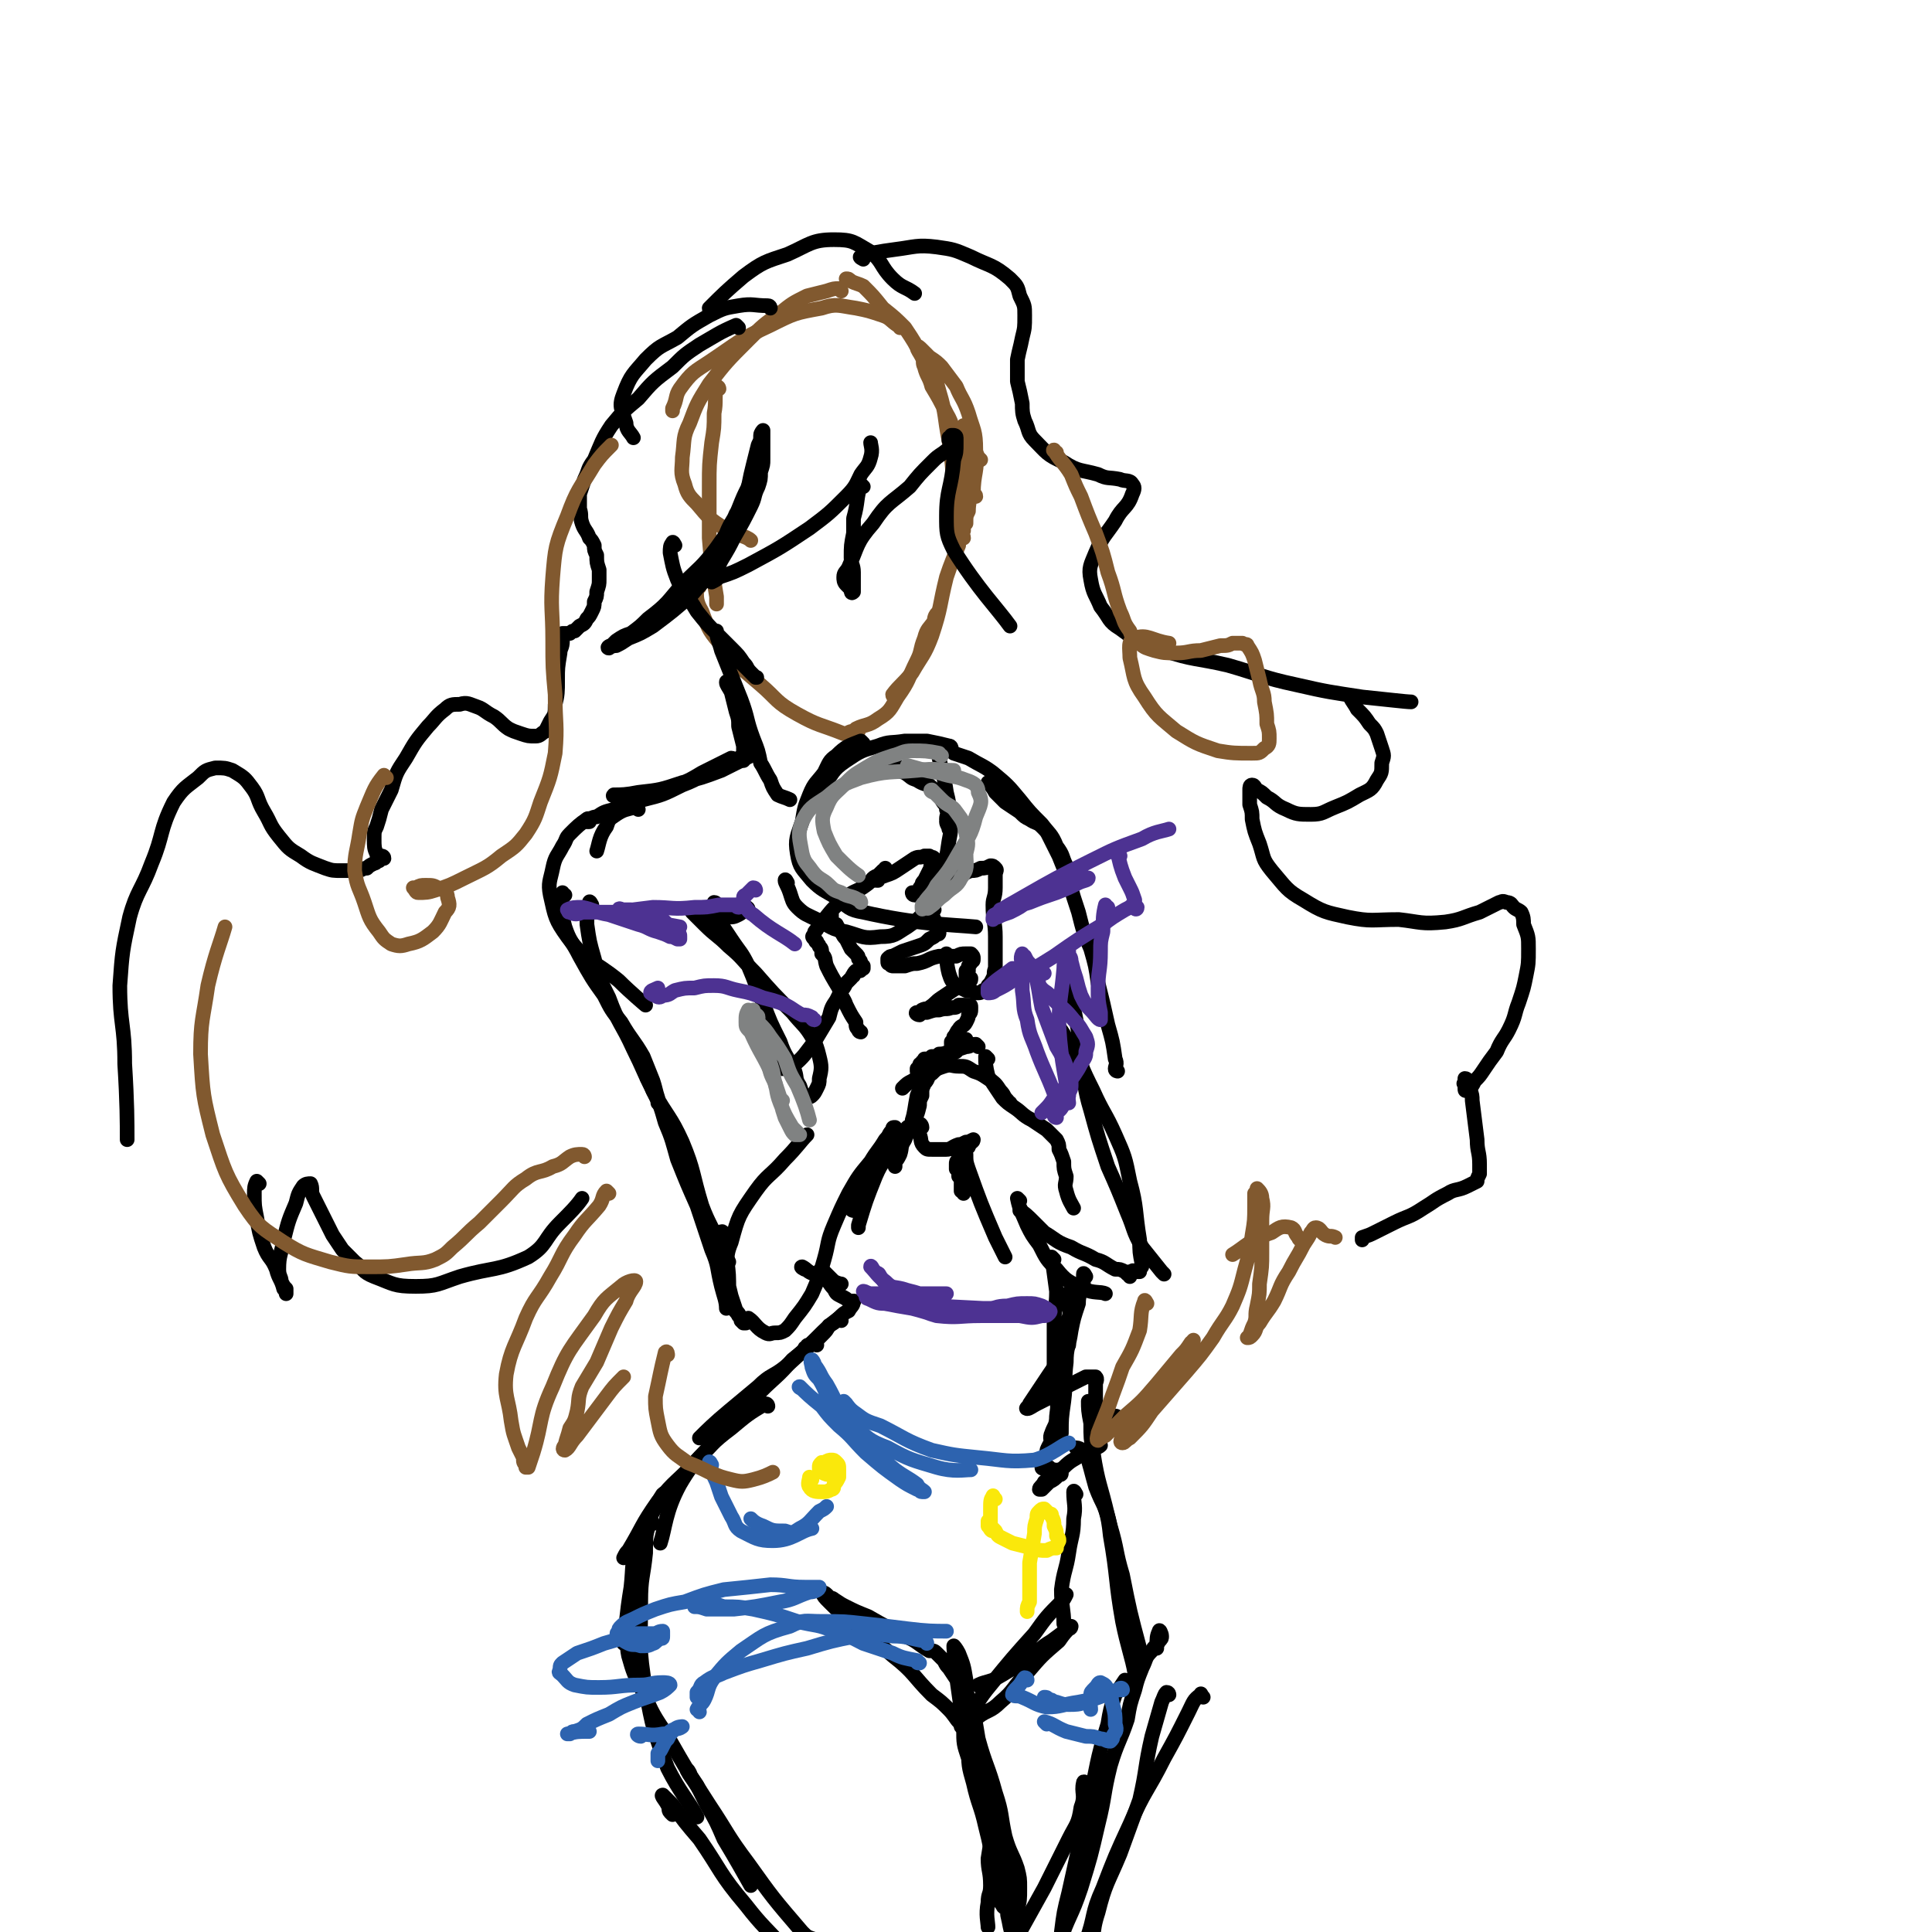 <svg viewBox='0 0 790 790' version='1.1' xmlns='http://www.w3.org/2000/svg' xmlns:xlink='http://www.w3.org/1999/xlink'><g fill='none' stroke='rgb(129,89,47)' stroke-width='6' stroke-linecap='round' stroke-linejoin='round'><path d='M286,240c-1,0 -2,-2 -1,-1 0,4 -1,6 2,11 3,8 3,8 9,15 6,8 7,8 15,15 7,6 6,7 15,12 9,5 9,4 19,8 2,0 2,-1 4,-1 '/><path d='M351,299c0,-1 -1,-1 -1,-1 4,-2 5,-1 9,-4 5,-3 5,-4 8,-9 5,-7 4,-7 8,-15 2,-4 1,-4 3,-9 1,-4 2,-4 4,-7 0,-2 1,-3 1,-3 '/><path d='M366,285c0,0 -1,0 -1,-1 3,-4 4,-4 8,-9 4,-7 5,-7 8,-15 4,-12 3,-12 6,-24 2,-6 3,-8 5,-13 '/><path d='M401,188c0,0 0,0 -1,-1 -3,-6 -4,-8 -6,-13 '/><path d='M399,203c0,-1 -1,-1 -1,-1 0,-9 2,-9 1,-18 0,-8 -1,-8 -3,-15 -2,-6 -3,-6 -5,-11 -3,-4 -3,-4 -6,-8 -2,-2 -2,-2 -5,-4 -2,-2 -2,-2 -3,-3 -1,-1 -2,-2 -2,-1 0,1 1,2 2,4 1,2 0,2 1,4 1,4 2,4 3,8 3,5 3,5 6,11 3,5 2,6 4,11 2,6 3,6 4,12 1,5 1,5 1,9 1,4 0,4 0,8 -1,2 -1,2 -1,5 -1,1 -1,1 -1,3 -1,1 0,2 0,3 0,0 -1,0 -2,0 0,0 0,0 -1,-1 0,0 0,-1 0,-2 -1,-1 0,-1 0,-3 0,-4 0,-4 0,-9 -2,-13 -1,-13 -3,-25 -2,-10 -1,-10 -4,-20 -2,-8 -3,-7 -7,-14 -3,-6 -3,-6 -7,-12 -4,-4 -4,-4 -9,-8 -4,-5 -4,-5 -8,-9 -2,-1 -3,-1 -5,-2 -1,-1 -1,-1 -2,-1 '/><path d='M368,134c0,0 0,-1 -1,-1 -3,-2 -3,-3 -6,-4 -6,-2 -6,-2 -11,-3 -7,-1 -8,-2 -14,0 -11,2 -11,2 -21,7 -13,6 -13,7 -25,15 -6,4 -7,4 -12,11 -2,3 -1,4 -3,8 0,1 0,1 0,1 '/><path d='M344,119c0,0 0,0 -1,-1 -2,0 -2,0 -5,1 -4,1 -4,1 -8,2 -6,3 -6,3 -11,7 -7,5 -7,5 -13,11 -9,9 -9,9 -16,18 -5,8 -5,8 -8,16 -3,6 -2,7 -3,14 0,5 -1,6 1,11 1,4 2,5 5,8 5,6 5,6 11,10 5,3 9,3 11,5 '/><path d='M294,159c0,0 0,-1 -1,-1 -1,5 0,6 -1,11 0,6 0,6 -1,12 -1,9 -1,9 -1,18 0,11 0,11 0,21 1,12 1,12 3,24 0,1 0,1 0,3 '/></g>
<g fill='none' stroke='rgb(0,0,0)' stroke-width='6' stroke-linecap='round' stroke-linejoin='round'><path d='M389,306c0,0 0,-1 -1,-1 -4,-1 -4,-1 -9,-2 -4,0 -5,0 -9,0 -6,1 -6,0 -11,2 -7,2 -7,2 -13,6 -6,4 -5,5 -10,11 -2,2 -2,2 -3,3 '/><path d='M353,304c0,0 -1,-1 -1,-1 -5,2 -6,2 -10,6 -3,2 -3,3 -5,7 -3,4 -4,4 -6,9 -2,5 -2,5 -3,11 -2,6 -3,7 -2,13 1,6 2,6 6,11 4,4 5,4 10,7 5,4 5,5 11,6 22,5 35,5 46,6 '/><path d='M322,361c0,0 -1,-2 -1,-1 0,1 1,2 2,5 1,3 1,4 3,6 3,3 4,3 8,5 6,3 6,4 12,5 7,2 7,3 14,2 6,0 6,-1 11,-4 4,-3 5,-3 8,-8 3,-5 3,-6 5,-12 3,-8 3,-8 4,-15 1,-5 1,-5 0,-10 0,-3 0,-4 -2,-7 -1,-2 -2,-2 -4,-4 -2,-2 -2,-2 -5,-4 -3,-2 -3,-2 -6,-3 -1,-1 -1,-2 -3,-2 -1,-1 -1,0 -2,-1 0,0 -1,0 -1,0 2,2 2,2 5,3 3,2 2,2 5,3 3,2 3,1 6,3 1,1 1,1 3,2 1,1 1,2 1,3 1,2 2,2 2,4 1,2 0,2 0,4 1,1 1,1 1,3 0,0 0,1 0,1 0,-1 -1,-2 -1,-3 1,-2 1,-2 1,-5 0,-3 0,-3 -1,-7 -1,-7 -2,-9 -3,-14 '/><path d='M276,223c0,0 -1,-2 -1,-1 -1,1 -1,2 -1,4 1,5 1,6 3,11 3,7 4,6 8,13 4,5 4,5 8,9 3,3 3,3 6,6 3,3 3,3 5,6 2,2 1,2 3,4 1,1 1,1 2,2 0,0 1,0 0,0 -1,-1 -2,-2 -4,-4 -2,-2 -2,-2 -4,-4 -2,-2 -2,-3 -4,-5 -1,-1 -1,-1 -2,-3 -1,0 -1,0 -1,-1 -1,-1 -1,-2 -1,-2 0,3 1,4 2,8 4,10 4,10 8,20 3,8 2,8 5,16 2,5 2,5 3,10 2,3 2,4 4,7 1,3 1,3 3,6 2,1 3,1 5,2 '/><path d='M298,280c0,0 -1,-2 -1,-1 0,1 1,2 2,4 1,4 1,4 2,8 1,3 1,3 1,6 1,4 1,4 2,8 0,3 0,3 0,6 '/><path d='M300,311c0,0 0,-1 -1,-1 -6,3 -6,3 -12,6 -5,3 -5,3 -10,5 -5,2 -5,2 -9,4 -4,1 -4,2 -8,2 -3,0 -3,-1 -7,-2 -1,0 -3,1 -2,0 3,0 5,0 10,-1 9,-1 9,-1 18,-4 8,-2 8,-2 16,-5 4,-2 4,-2 8,-4 2,-1 2,-1 4,-2 0,0 1,-1 0,-1 -2,0 -2,1 -5,2 -4,2 -4,2 -8,4 -8,3 -7,4 -15,7 -8,4 -8,4 -16,6 -6,2 -6,2 -12,4 -4,1 -4,1 -7,3 -2,0 -2,1 -4,1 0,0 0,1 0,1 '/><path d='M261,331c0,0 -1,-1 -1,-1 -4,1 -5,1 -8,3 -3,2 -3,2 -4,5 -3,4 -3,7 -4,10 '/><path d='M241,336c0,0 0,-2 -1,-1 -3,2 -4,3 -7,6 -2,2 -1,2 -3,5 -2,4 -3,4 -4,9 -1,5 -2,6 -1,11 2,9 2,10 7,17 8,11 10,9 21,18 5,5 11,10 11,10 '/><path d='M231,366c-1,0 -1,-1 -1,-1 0,6 -1,7 1,14 2,6 3,6 6,12 5,9 5,9 10,16 3,6 3,6 7,11 4,7 5,7 9,14 2,5 2,5 4,10 1,3 1,4 2,7 0,1 0,1 0,2 '/><path d='M242,370c0,0 -1,-2 -1,-1 -1,3 -1,4 -1,9 1,7 1,7 3,14 2,8 2,8 6,16 4,11 5,10 10,21 4,8 4,9 8,17 6,11 7,10 12,21 5,12 4,13 8,26 3,8 4,8 7,16 2,3 3,5 4,7 '/><path d='M266,442c-1,0 -2,-2 -1,-1 0,1 1,2 2,5 3,6 3,6 5,13 3,7 3,8 5,15 4,10 4,10 8,19 3,9 3,9 6,18 3,7 2,7 4,15 1,4 2,6 2,9 '/><path d='M296,505c0,-1 -1,-2 -1,-1 0,3 0,4 1,9 0,4 1,4 1,8 1,5 1,5 2,9 1,3 1,3 2,6 1,1 1,1 2,3 0,1 0,1 0,1 1,1 1,1 1,1 1,0 1,0 1,0 -1,-1 -1,-1 -3,-3 -1,-2 -1,-1 -2,-3 -1,-2 -1,-2 -1,-4 -1,-3 -1,-3 -1,-7 0,-8 -2,-9 1,-16 3,-11 3,-11 10,-21 5,-7 6,-6 12,-13 5,-5 6,-7 9,-10 '/><path d='M307,540c0,0 -1,-1 -1,-1 3,2 3,4 7,6 2,1 2,0 4,0 2,0 2,0 4,-1 2,-2 2,-2 4,-5 4,-5 4,-5 7,-10 3,-7 3,-7 5,-14 2,-7 1,-7 4,-14 3,-7 3,-7 6,-13 4,-7 4,-7 9,-13 3,-5 3,-4 6,-9 2,-2 1,-2 3,-4 0,-1 0,-1 1,-1 0,0 -1,0 -1,1 -1,2 -1,2 -2,4 -2,4 -2,4 -4,8 -2,3 -2,3 -4,7 -2,3 -3,2 -4,6 -2,2 -1,3 -2,6 0,1 0,2 0,2 0,0 -1,0 -1,-1 0,-2 0,-2 1,-3 0,-2 0,-3 0,-4 '/><path d='M320,437c0,-1 -1,-1 -1,-1 2,-1 4,1 5,0 5,-4 5,-5 9,-10 3,-5 3,-5 6,-10 1,-4 1,-4 3,-7 1,-2 1,-2 2,-4 1,-1 1,-1 2,-3 1,-1 1,-1 2,-2 1,-1 0,-1 1,-1 0,-1 0,-1 1,-2 1,0 1,0 1,0 1,0 1,0 1,-1 0,0 1,0 1,0 0,0 0,0 0,-1 0,0 -1,0 -1,-1 0,-1 0,-1 -1,-2 0,-1 0,-1 -1,-2 -1,-1 -1,-1 -2,-2 -1,-2 -1,-2 -2,-4 -1,-1 -1,-1 -2,-3 -1,-1 -1,-1 -2,-3 -1,0 -1,0 -2,-1 0,-1 0,-1 0,-2 0,0 0,-1 0,-1 '/><path d='M352,422c0,0 -1,0 -1,-1 -1,-1 -1,-1 -1,-3 -2,-3 -2,-3 -4,-7 -1,-3 -2,-3 -3,-7 -3,-5 -3,-5 -5,-9 -1,-3 0,-3 -2,-5 0,-2 0,-2 -1,-3 0,-1 -1,-1 -1,-2 -1,0 0,0 -1,-1 0,0 0,0 0,0 -1,-1 -1,-1 0,-2 0,-1 0,-1 1,-2 1,-2 1,-2 3,-4 4,-5 4,-5 9,-9 3,-3 4,-2 8,-5 3,-2 2,-3 5,-4 1,-1 1,-1 2,-2 1,0 1,0 1,-1 '/><path d='M359,360c-1,0 -2,0 -1,-1 1,-1 2,0 4,-1 3,-1 3,-1 6,-3 3,-2 3,-2 6,-4 2,-1 2,0 4,-1 1,0 1,0 2,0 1,1 1,0 2,1 0,1 -1,1 -1,2 -1,2 0,2 -1,3 -1,2 -1,2 -2,4 -1,1 -1,1 -1,2 -1,1 -1,1 -1,2 0,1 0,1 -1,2 0,0 -1,0 -1,0 -1,0 -1,-1 -1,-1 '/><path d='M382,372c0,0 -1,-2 -1,-1 0,2 0,3 1,5 0,1 0,1 1,2 0,1 0,1 1,2 0,0 0,0 0,1 1,0 1,0 0,0 0,1 0,1 -1,1 -1,1 -1,1 -3,2 -2,2 -2,2 -5,3 -3,1 -3,1 -6,2 -2,1 -2,1 -4,2 -1,0 -1,0 -2,1 0,1 0,1 0,1 0,1 0,1 1,1 0,1 1,1 1,1 1,0 1,0 2,0 2,0 2,0 3,0 3,-1 3,-1 5,-1 5,-1 4,-2 9,-3 3,0 3,0 7,0 2,-1 2,-1 4,-1 1,0 1,0 2,0 1,1 1,1 1,2 0,1 0,1 -1,1 0,1 0,1 -1,2 0,1 0,1 0,2 0,0 -1,0 -1,0 0,1 0,1 0,1 0,1 0,1 0,1 0,0 1,0 1,0 0,1 0,1 1,1 0,1 0,1 -1,1 0,1 0,1 -1,2 -2,1 -2,0 -4,1 -3,2 -3,2 -6,4 -3,2 -2,2 -5,4 -1,1 -1,0 -3,1 -1,1 0,1 -1,2 -1,0 -2,-1 -1,-1 1,0 2,0 4,0 3,-1 3,-1 5,-1 3,-1 3,0 5,-1 2,0 2,0 3,-1 1,0 1,0 3,0 0,0 0,0 1,0 0,0 0,0 0,0 1,0 1,0 1,1 1,0 1,0 0,0 0,2 0,2 -1,3 0,1 0,1 -1,3 -1,2 -2,1 -3,3 -1,1 -1,2 -2,3 0,0 0,0 0,1 -1,1 -1,1 -1,1 0,0 0,1 0,1 1,-1 1,-1 1,-1 2,-1 2,-1 3,-1 1,0 1,0 1,0 1,0 1,0 1,0 0,1 -1,1 -2,2 -1,1 -1,1 -2,3 -2,1 -2,1 -4,2 -4,3 -4,4 -8,6 -3,3 -3,2 -6,4 -2,1 -2,1 -4,3 0,0 0,0 0,0 '/><path d='M400,428c0,0 -1,-1 -1,-1 -2,0 -2,1 -4,1 -3,1 -3,1 -6,2 -2,0 -2,1 -5,1 -1,1 -1,1 -3,1 -1,1 -1,1 -3,1 0,0 0,0 0,1 -1,0 -1,0 -1,1 -1,0 -1,0 -1,1 -1,1 0,1 -1,1 0,1 0,1 0,1 1,2 1,1 1,3 1,1 1,1 1,2 0,1 0,1 0,2 0,1 0,1 0,3 -1,2 -1,2 -1,4 -1,4 -1,4 -3,7 -1,4 -2,4 -3,7 -2,3 -1,3 -2,6 -1,2 -1,2 -2,3 0,1 0,2 0,2 0,-1 0,-2 0,-3 0,-2 1,-2 1,-4 1,-3 1,-2 2,-5 1,-1 1,-1 2,-3 0,0 1,-2 0,-1 -2,3 -2,4 -5,7 -4,7 -5,6 -8,13 -4,10 -4,10 -7,20 0,0 0,0 0,1 '/><path d='M388,360c0,0 -2,-1 -1,-1 1,-1 2,0 4,-1 3,0 3,-1 6,-2 2,0 2,0 4,-1 2,0 2,0 4,-1 1,0 1,0 2,1 1,1 0,1 0,3 0,2 0,2 0,5 0,4 -1,4 -1,7 0,7 1,7 1,13 0,4 0,4 0,8 0,2 0,3 0,5 -1,2 0,2 -1,4 -1,2 -1,2 -2,3 0,1 0,2 -2,2 -1,1 -1,1 -3,1 -2,-1 -2,-1 -4,-1 -2,-1 -2,-1 -4,-2 -2,-2 -2,-2 -3,-5 -1,-4 -1,-6 -1,-8 '/><path d='M413,451c0,0 -1,0 -1,-1 -2,-2 -1,-2 -3,-4 -2,-3 -2,-3 -5,-5 -3,-2 -3,-2 -6,-3 -3,-2 -3,-2 -6,-2 -3,0 -3,-1 -6,0 -3,1 -3,1 -5,3 -2,1 -1,2 -3,4 -1,3 -2,2 -3,5 -1,5 -1,7 -2,10 '/><path d='M377,461c0,-1 -1,-2 -1,-1 0,1 0,2 0,4 1,2 0,3 2,5 1,1 1,1 3,1 3,0 3,0 6,0 2,0 2,-1 5,-2 1,0 1,0 3,-1 1,0 1,0 3,-1 0,0 0,0 0,0 0,0 0,1 -1,1 0,1 -1,1 -1,2 -1,0 -1,0 -1,1 -1,1 -1,0 -1,1 -1,0 -1,0 -1,1 0,0 0,0 -1,1 0,1 0,1 0,1 -1,1 -1,1 -1,2 0,1 0,1 0,2 0,0 0,0 1,1 0,1 0,1 0,2 1,1 1,1 1,2 0,1 0,1 0,2 0,1 0,1 0,2 1,0 1,1 1,1 0,0 0,-1 0,-2 0,-2 0,-2 0,-4 0,-3 0,-3 0,-6 0,-2 1,-2 0,-4 0,-1 0,-1 0,-2 0,0 0,-1 0,-1 0,1 0,2 1,3 0,3 0,3 1,6 5,14 5,14 11,28 2,4 2,4 4,8 '/><path d='M417,491c0,0 -1,-1 -1,-1 1,5 2,6 4,11 2,4 2,4 5,8 3,6 3,6 7,10 4,5 5,5 11,8 4,2 7,1 9,2 '/><path d='M404,433c0,0 -1,-1 -1,-1 0,3 0,4 1,8 1,2 1,1 2,3 2,3 2,3 4,6 2,2 2,2 5,4 3,2 3,3 7,5 3,2 3,2 6,4 2,2 2,2 4,4 1,2 1,2 1,4 1,2 1,2 2,5 0,3 0,3 1,6 0,3 -1,3 0,6 1,4 2,5 3,7 '/><path d='M418,496c0,-1 -1,-2 -1,-1 2,1 3,2 6,5 2,2 2,2 4,4 5,3 5,4 11,6 5,3 5,2 10,5 4,1 4,2 8,4 2,0 2,0 4,1 0,0 0,0 1,1 1,0 1,1 1,1 0,0 0,-1 0,-2 0,0 0,0 1,0 0,-1 1,0 1,0 0,0 0,0 1,0 0,0 0,0 1,0 0,-1 0,-1 0,-1 1,-1 1,-1 1,-2 -1,-5 -1,-5 -1,-10 -2,-12 -1,-13 -4,-24 -2,-10 -2,-10 -6,-19 -4,-9 -5,-9 -9,-18 -3,-6 -3,-6 -6,-13 -4,-6 -5,-9 -8,-13 '/><path d='M476,521c0,0 0,0 -1,-1 -4,-5 -4,-5 -8,-10 -4,-7 -3,-7 -6,-14 -4,-10 -4,-10 -8,-19 -4,-12 -4,-12 -7,-23 -3,-10 -2,-10 -4,-20 -1,-8 0,-8 -2,-17 -1,-6 -2,-6 -3,-13 -1,-5 -1,-8 -1,-11 '/><path d='M457,438c0,0 -1,0 -1,-1 0,-1 1,-2 0,-4 -1,-7 -1,-7 -3,-14 -2,-9 -2,-9 -4,-17 -1,-7 -1,-7 -3,-14 -3,-7 -3,-7 -5,-15 -2,-6 -2,-6 -4,-13 -2,-5 -2,-5 -4,-10 -2,-4 -2,-4 -4,-8 -1,-2 -1,-2 -3,-4 -2,-2 -2,-1 -5,-3 -2,-1 -2,-1 -4,-3 -3,-2 -3,-2 -6,-4 -2,-2 -2,-2 -4,-4 -1,-2 -2,-3 -3,-4 '/><path d='M437,355c-1,0 -1,0 -1,-1 -2,-4 -1,-4 -4,-8 -2,-5 -3,-5 -6,-9 -5,-5 -5,-5 -9,-10 -5,-6 -5,-6 -11,-11 -4,-3 -5,-3 -10,-6 -3,-1 -3,-1 -6,-2 '/><path d='M284,374c0,0 -1,-1 -1,-1 2,2 3,3 5,5 5,5 5,4 10,9 6,5 5,5 11,11 7,8 7,8 15,16 4,5 5,5 8,10 2,4 2,4 3,8 1,4 1,5 0,9 0,2 0,2 -1,4 -1,2 -1,2 -2,3 -1,1 -1,0 -2,1 0,0 -1,0 -1,0 -1,-2 -1,-2 -2,-5 -2,-3 -1,-3 -2,-6 -3,-6 -4,-6 -6,-12 -4,-8 -4,-8 -7,-16 -3,-7 -3,-8 -6,-15 -3,-6 -3,-5 -7,-11 -2,-3 -2,-3 -4,-6 -1,-2 -2,-1 -3,-3 0,-1 0,-1 -1,-2 '/><path d='M306,372c0,0 0,-1 -1,-1 -1,1 -1,2 -3,3 -2,1 -2,1 -5,1 -1,0 -1,0 -2,0 -1,0 -1,-1 -1,-2 0,-1 0,-1 -1,-1 0,-1 0,-1 0,-2 0,0 0,-1 -1,-1 0,0 0,1 0,1 -1,1 -1,1 -1,1 0,1 0,1 0,2 1,0 1,0 2,0 '/><path d='M308,197c0,0 0,-1 -1,-1 -1,2 -1,3 -2,6 -2,4 -1,4 -4,8 -3,7 -3,7 -8,14 -6,8 -7,8 -14,15 -6,7 -6,8 -14,14 -3,3 -3,3 -7,6 -3,1 -3,1 -6,3 -1,1 -1,1 -2,2 -1,0 -2,1 -1,1 0,0 1,-1 3,-1 2,-1 2,-1 5,-3 5,-2 5,-2 10,-5 8,-6 8,-6 16,-13 5,-6 6,-6 10,-12 3,-6 2,-7 4,-13 2,-5 3,-5 5,-10 2,-5 2,-5 4,-9 1,-5 1,-5 2,-9 1,-4 1,-4 2,-8 1,-2 1,-2 1,-4 0,-1 1,-2 1,-2 0,0 0,1 0,3 0,2 0,2 0,4 0,2 0,2 0,5 0,2 0,2 -1,5 0,3 0,3 -1,6 -2,4 -1,4 -3,8 -3,6 -3,6 -7,13 -2,4 -2,4 -5,9 -1,2 -1,2 -3,4 -1,2 -1,2 -1,4 0,0 0,1 0,1 2,-1 2,-1 3,-2 6,-2 6,-2 12,-5 13,-7 13,-7 25,-15 8,-6 8,-6 15,-13 4,-4 4,-5 6,-9 2,-3 3,-3 4,-7 1,-3 0,-5 0,-6 '/><path d='M353,199c0,0 -1,-1 -1,-1 -2,6 -1,7 -3,14 0,3 0,3 0,6 -1,5 -1,5 -1,10 0,3 1,3 1,6 0,3 0,3 0,6 0,1 0,2 0,2 -1,1 -1,0 -1,-1 -1,-1 -1,-1 -2,-2 -1,-1 -1,-2 -1,-3 0,-2 1,-2 2,-4 4,-9 3,-10 10,-18 6,-9 7,-8 15,-15 4,-5 4,-5 9,-10 2,-2 2,-2 5,-4 1,-1 2,-1 3,-3 0,0 0,-1 -1,-2 0,0 0,0 0,0 0,0 0,0 0,-1 0,0 1,0 1,-1 1,0 1,0 1,0 0,0 1,0 1,1 0,1 0,1 0,2 0,4 0,4 -1,7 -1,12 -3,12 -3,23 0,7 0,8 3,14 10,16 18,24 23,31 '/><path d='M315,126c0,0 0,-1 -1,-1 -6,0 -6,-1 -12,0 -6,1 -6,1 -12,4 -7,4 -7,4 -13,9 -7,4 -7,3 -13,9 -5,6 -6,6 -9,14 -2,5 -1,6 1,12 0,3 2,4 3,6 '/><path d='M302,134c0,0 -1,-1 -1,-1 -7,3 -8,4 -15,8 -6,4 -6,4 -11,9 -8,6 -8,6 -14,13 -6,5 -6,5 -11,11 -4,6 -4,7 -7,14 -3,4 -2,4 -4,8 -1,3 -1,3 -2,6 0,3 0,3 0,6 1,3 0,3 1,6 1,3 2,3 3,6 1,1 1,1 2,3 0,2 0,2 1,4 0,3 0,3 1,6 0,2 0,2 0,4 0,2 0,2 -1,5 0,2 0,2 -1,4 0,2 0,2 -1,4 -1,2 -1,2 -2,3 -1,2 -1,2 -3,3 -1,1 -1,1 -2,2 -1,0 -1,0 -2,1 -1,0 -1,0 -2,0 0,0 0,0 -1,0 0,0 0,1 0,1 0,1 0,1 0,2 0,3 -1,3 -1,5 -1,6 -1,6 -1,11 0,5 0,6 -1,10 0,4 0,4 -2,7 -1,2 -1,2 -2,4 -2,1 -2,2 -4,2 -3,0 -3,0 -6,-1 -3,-1 -3,-1 -5,-2 -3,-2 -3,-3 -6,-5 -4,-2 -4,-3 -7,-4 -3,-1 -4,-2 -7,-1 -3,0 -4,0 -6,2 -4,3 -4,4 -7,7 -5,6 -5,6 -9,13 -4,6 -4,6 -6,13 -2,4 -2,4 -4,8 -1,4 -1,4 -2,7 -1,2 -1,2 -1,5 0,3 0,4 1,6 0,1 1,1 2,1 0,0 1,0 1,1 0,0 -1,0 -2,1 -1,0 -1,1 -2,1 -2,1 -2,1 -3,2 -2,0 -2,1 -4,1 -3,0 -3,0 -6,0 -4,0 -4,0 -7,-1 -5,-2 -6,-2 -10,-5 -5,-3 -5,-3 -9,-8 -4,-5 -3,-5 -6,-10 -3,-5 -2,-6 -5,-10 -3,-4 -3,-4 -8,-7 -3,-1 -3,-1 -7,-1 -4,1 -4,1 -7,4 -5,4 -6,4 -10,10 -6,12 -4,13 -9,25 -4,11 -6,11 -9,22 -3,14 -3,14 -4,28 0,16 2,16 2,32 1,16 1,24 1,31 '/><path d='M106,484c0,0 -1,-1 -1,-1 -1,2 -1,3 -1,5 0,5 0,5 1,10 1,6 1,6 3,12 2,5 3,4 5,9 1,4 2,4 3,8 1,1 1,2 1,2 0,0 0,-1 0,-2 -1,-1 -1,-1 -2,-3 0,-2 -1,-2 -1,-5 0,-6 1,-6 2,-12 2,-8 2,-8 5,-15 1,-4 1,-4 3,-7 1,-1 2,-1 3,-1 1,2 0,3 1,5 2,4 2,4 4,8 2,4 2,4 4,8 2,3 2,3 4,6 2,2 2,2 5,5 4,3 3,4 8,6 8,3 8,4 17,4 9,0 9,-1 18,-4 14,-4 15,-2 28,-8 8,-5 6,-7 13,-14 4,-4 7,-7 9,-10 '/><path d='M291,127c0,0 -1,0 -1,-1 6,-6 7,-7 14,-13 8,-6 9,-6 18,-9 9,-4 10,-6 19,-6 8,0 8,1 15,5 5,4 4,6 9,11 4,4 5,3 9,6 '/><path d='M353,106c0,0 -2,-1 -1,-1 6,-2 7,-2 14,-3 8,-1 9,-2 17,-1 7,1 7,1 14,4 8,4 9,3 16,9 3,3 3,3 4,7 2,4 2,4 2,8 0,5 0,5 -1,9 -1,5 -1,4 -2,9 0,4 0,5 0,9 1,4 1,4 2,9 0,3 0,4 1,7 2,4 1,5 4,8 5,5 5,6 12,9 6,4 7,3 14,5 4,2 4,1 9,2 2,1 4,0 5,2 1,1 1,2 0,4 -2,6 -4,5 -7,11 -4,6 -5,6 -8,13 -2,5 -3,6 -2,11 1,6 2,6 4,11 4,5 3,6 8,9 8,6 9,6 18,9 12,4 13,3 26,6 14,4 14,5 28,8 13,3 14,3 27,5 10,1 18,2 20,2 '/><path d='M553,286c0,0 -1,-1 -1,-1 1,2 2,3 3,5 3,3 3,3 5,6 2,2 2,2 3,4 1,3 1,3 2,6 1,3 1,3 0,6 0,4 0,4 -2,7 -2,4 -3,4 -7,6 -5,3 -5,3 -10,5 -5,2 -5,3 -10,3 -5,0 -6,0 -10,-2 -5,-2 -4,-3 -8,-5 -2,-2 -2,-2 -4,-3 -1,-1 -1,-2 -2,-2 -1,0 -1,1 -1,2 0,3 0,3 0,6 1,3 1,3 1,6 1,5 1,5 3,10 2,6 1,6 5,11 6,7 6,8 13,12 8,5 9,5 18,7 10,2 10,1 21,1 9,1 9,2 19,1 7,-1 7,-2 14,-4 4,-2 4,-2 8,-4 1,0 1,-1 3,0 2,0 2,1 3,2 1,1 2,1 3,2 1,2 1,3 1,5 2,5 2,5 2,10 0,6 0,6 -1,11 -1,5 -1,5 -3,11 -2,5 -1,5 -4,11 -2,4 -3,4 -5,9 -3,4 -3,4 -5,7 -2,3 -2,3 -4,5 -1,2 -1,2 -2,3 -1,1 -1,1 -1,1 -1,0 -1,0 -1,-1 0,0 0,0 0,-1 0,-1 -1,-1 0,-1 0,-1 0,-1 0,-2 1,0 1,1 1,1 1,1 1,2 1,3 1,3 1,3 1,5 1,8 1,8 2,16 0,5 1,5 1,10 0,2 0,2 0,4 -1,2 -1,2 -1,3 -2,1 -2,1 -4,2 -4,2 -5,1 -8,3 -6,3 -5,3 -10,6 -6,4 -6,3 -12,6 -4,2 -4,2 -8,4 -2,1 -2,1 -5,2 0,0 0,1 0,1 '/><path d='M329,519c0,0 -2,-1 -1,-1 2,1 2,2 5,3 2,2 2,2 5,2 1,1 2,1 3,1 2,1 3,1 3,1 0,0 -1,0 -3,-1 -1,-1 -1,-1 -2,-2 -1,-1 -1,-1 -2,-2 -1,0 -2,-1 -2,0 1,0 1,1 2,2 2,2 2,3 4,5 1,2 1,2 3,3 2,1 2,1 3,2 1,0 3,0 2,0 0,2 -1,2 -2,4 -2,1 -2,1 -4,3 -2,2 -2,2 -4,3 -1,2 -1,2 -3,4 -1,1 -1,1 -2,2 -2,1 -2,1 -3,2 -1,0 -1,0 -1,1 -1,0 -1,0 -1,1 '/><path d='M315,565c0,-1 -1,-2 -1,-1 -2,1 -2,2 -3,4 '/><path d='M334,550c0,0 -1,-1 -1,-1 -6,4 -6,5 -12,10 -5,4 -6,3 -11,8 -6,5 -6,5 -12,10 -6,5 -9,8 -12,11 '/><path d='M344,540c0,0 0,-1 -1,-1 -4,3 -5,4 -9,8 -5,5 -5,5 -10,9 -6,7 -7,7 -13,13 -8,8 -8,8 -15,16 -9,11 -11,10 -18,22 -6,11 -6,18 -8,24 '/><path d='M314,575c0,0 0,-1 -1,-1 -7,4 -8,5 -14,10 -8,6 -8,7 -14,13 -8,9 -9,8 -16,17 -7,10 -6,10 -12,20 -1,1 -1,1 -2,3 '/><path d='M272,612c0,0 0,-2 -1,-1 -2,3 -2,4 -5,9 -2,5 -3,5 -5,11 -3,8 -2,9 -3,18 -2,12 -2,17 -3,23 '/><path d='M267,623c0,0 -1,-2 -1,-1 -2,5 -2,6 -2,13 -1,10 -2,10 -2,20 0,18 -1,18 2,36 3,16 3,16 9,32 5,10 9,14 12,20 '/><path d='M261,664c-1,-1 -1,-2 -1,-1 -2,1 -2,2 -3,4 0,5 -1,5 0,10 2,7 2,7 6,15 4,9 4,9 10,18 8,14 8,14 17,28 8,12 7,12 16,24 10,14 10,14 22,28 2,2 2,2 5,3 1,1 3,1 2,2 0,3 -1,4 -3,6 '/><path d='M275,742c0,0 0,0 -1,-1 -1,-1 0,-2 -1,-3 -1,-2 -3,-4 -2,-4 0,0 2,2 4,4 5,7 5,7 11,14 9,13 8,14 19,27 7,9 8,9 16,18 6,5 6,5 12,11 4,4 4,5 7,9 '/><path d='M282,725c0,0 -1,-2 -1,-1 1,2 2,3 4,6 2,4 2,4 4,8 4,7 4,7 7,14 6,10 7,12 11,19 '/><path d='M398,712c0,-1 -1,-1 -1,-1 -1,-4 0,-5 0,-9 0,-1 -1,-1 -1,-3 0,-2 0,-2 0,-3 0,-1 0,-2 0,-2 1,2 1,3 2,5 1,6 1,6 2,12 3,11 4,11 7,22 3,9 2,9 4,18 2,7 3,7 5,13 1,4 1,4 1,8 0,5 0,5 -1,9 0,3 0,3 -1,7 0,1 -1,3 -1,3 -1,-2 -1,-4 -2,-8 0,-8 0,-9 -1,-17 -1,-8 0,-9 -3,-17 -2,-8 -4,-8 -7,-16 -3,-7 -3,-7 -5,-14 -2,-6 -2,-6 -2,-12 -1,-8 -1,-8 -2,-15 -1,-7 -1,-7 -1,-13 -1,-3 -1,-5 -1,-6 0,0 1,1 2,3 2,5 2,5 3,11 1,10 0,10 1,20 2,12 3,12 6,23 2,7 2,7 4,14 2,7 3,7 5,14 2,6 3,6 3,12 0,3 0,4 -1,7 -1,2 -1,2 -2,3 -1,0 -1,-1 -1,-1 -1,-1 -1,-1 -1,-2 -1,-2 -1,-2 -2,-4 -1,-5 0,-5 -1,-10 -1,-8 -1,-8 -3,-16 -2,-9 -3,-9 -5,-18 -2,-7 -2,-7 -2,-15 -1,-5 -1,-5 -1,-10 0,-4 1,-4 0,-8 -1,-4 -1,-4 -3,-8 -2,-3 -2,-3 -4,-6 -1,-1 -1,-1 -2,-3 0,0 0,0 -1,-1 0,0 0,0 0,0 -1,-1 -1,-1 -2,-2 -1,-1 -1,-1 -3,-1 -5,-3 -5,-4 -10,-6 -8,-4 -8,-4 -15,-8 -5,-2 -5,-2 -9,-4 -2,-1 -2,-1 -5,-3 -1,-1 -1,0 -2,-1 -1,-1 -1,-1 -1,-1 -1,-1 -2,-1 -2,-1 1,2 1,2 3,4 4,4 4,4 8,7 9,8 9,7 18,15 9,7 8,8 16,16 4,3 4,3 7,6 2,2 3,4 4,5 '/><path d='M401,690c0,0 -1,-1 -1,-1 2,-1 3,-1 6,-2 7,-4 7,-4 14,-9 5,-3 5,-4 10,-7 4,-3 4,-3 7,-5 1,0 1,-1 1,-1 -2,2 -3,3 -5,6 -7,6 -7,6 -13,13 -6,6 -5,7 -11,12 -4,4 -5,3 -9,6 -3,1 -3,1 -5,3 -1,0 -2,1 -2,1 1,-2 2,-3 3,-5 5,-6 4,-6 9,-12 9,-11 9,-11 18,-21 5,-7 5,-7 11,-13 1,-1 1,-1 2,-3 '/><path d='M431,515c0,0 -1,-1 -1,-1 1,6 1,7 2,14 0,7 -1,7 -1,13 0,8 0,8 0,16 0,6 0,6 0,11 1,6 2,6 1,11 0,4 -1,4 -2,7 -1,2 0,3 0,5 0,0 0,1 0,1 0,0 0,-1 0,-1 1,-4 1,-4 2,-7 0,-6 0,-6 1,-12 0,-6 0,-6 1,-12 0,-6 1,-6 2,-11 0,-5 1,-5 1,-10 1,-3 0,-3 0,-7 0,-1 0,-1 0,-3 0,0 0,-1 0,0 0,0 0,0 0,1 '/><path d='M444,522c0,0 -1,-2 -1,-1 0,1 0,2 0,4 -1,4 -2,4 -2,8 -2,6 -2,6 -3,11 -1,7 -2,7 -2,13 -1,8 0,8 -1,16 -1,7 -1,7 -1,13 -1,3 -1,4 -2,6 '/><path d='M440,611c0,0 -1,-2 -1,-1 0,5 1,6 0,11 0,7 -1,7 -2,14 -1,7 -2,7 -3,15 0,7 1,8 1,14 '/><path d='M441,593c0,0 -1,-1 -1,-1 2,0 3,2 6,2 1,-1 1,-1 2,-2 1,0 2,-1 2,-1 -1,0 -1,0 -2,1 -3,1 -3,1 -6,3 -3,2 -4,2 -7,5 -4,3 -4,3 -8,6 -1,2 -2,2 -2,3 0,0 1,0 1,0 2,-2 2,-2 3,-3 2,-1 2,-1 4,-3 1,0 1,0 1,-1 0,0 0,0 -1,-1 -1,0 -1,1 -2,0 -1,0 -1,0 -2,-1 -1,0 -3,1 -3,0 0,-3 1,-3 2,-6 0,-1 0,-1 1,-3 '/><path d='M445,595c0,0 -1,-1 -1,-1 2,6 2,7 4,14 3,8 4,7 6,16 3,10 2,10 5,20 3,15 3,15 7,30 0,0 0,0 0,1 '/><path d='M448,586c0,-1 0,-2 -1,-1 0,3 -1,4 0,8 0,8 1,8 2,15 3,10 4,10 5,20 3,17 2,18 5,35 2,10 4,15 5,21 '/><path d='M446,574c0,0 -1,-1 -1,-1 0,3 0,4 1,9 0,6 0,6 1,12 2,13 3,13 6,26 3,13 3,13 5,26 4,19 4,20 8,37 '/><path d='M457,580c0,0 0,-1 -1,-1 -2,1 -1,2 -3,3 -1,1 -1,0 -2,1 -1,0 -1,0 -1,0 -1,-1 -1,0 -2,-1 0,-2 0,-2 0,-4 0,-2 0,-2 0,-5 0,-3 0,-3 0,-7 0,-1 1,-2 0,-3 -2,0 -3,0 -4,0 -4,2 -4,2 -8,4 -6,4 -6,4 -12,7 -2,1 -3,2 -4,2 -1,0 1,-1 1,-2 4,-6 4,-6 8,-12 4,-6 5,-7 8,-12 '/><path d='M478,693c0,0 0,-1 -1,-1 -1,1 -1,2 -2,4 -2,7 -2,7 -4,14 -3,13 -2,13 -5,26 -4,11 -4,11 -8,22 -5,12 -6,12 -9,24 -3,9 -1,10 -4,19 -1,5 -1,5 -3,10 0,1 -1,4 0,3 1,-4 1,-7 2,-13 3,-11 4,-15 5,-22 '/><path d='M492,694c-1,-1 -1,-2 -1,-1 -3,2 -3,3 -5,7 -5,10 -5,10 -10,19 -7,14 -8,13 -14,27 -6,13 -6,13 -11,26 -5,11 -3,11 -7,22 -4,9 -4,9 -8,18 -2,4 -2,4 -4,8 -1,1 -1,2 -2,3 0,0 -1,0 -2,0 0,0 0,0 0,0 0,-1 0,-1 0,-2 0,0 0,-1 0,-1 -1,0 -1,0 -2,1 -1,1 -1,2 -3,3 -2,3 -2,4 -4,6 -1,1 -2,2 -3,2 -1,0 0,-1 0,-2 2,-3 2,-3 4,-6 4,-5 4,-5 7,-11 3,-9 2,-9 6,-18 4,-12 5,-11 9,-23 4,-13 4,-13 7,-26 3,-12 2,-12 5,-24 3,-10 4,-10 7,-19 1,-6 1,-6 3,-12 1,-4 1,-4 3,-9 2,-4 1,-4 4,-7 1,-2 2,-2 3,-4 1,-1 1,-1 1,-2 0,-1 -1,-3 -1,-2 -1,2 -1,3 -1,7 -1,0 -1,0 -1,0 '/><path d='M436,784c0,-1 -1,-2 -1,-1 0,2 0,3 0,6 0,3 0,5 0,5 0,1 -1,-2 -1,-4 1,-8 1,-8 3,-16 4,-18 4,-18 8,-36 4,-17 3,-17 8,-33 1,-6 1,-6 3,-12 2,-3 2,-3 4,-6 '/><path d='M444,730c0,-1 -1,-2 -1,-1 -1,4 1,5 -1,10 -1,7 -2,7 -5,13 -5,10 -5,10 -10,20 -5,9 -5,9 -10,18 -3,7 -3,7 -7,13 -3,6 -4,6 -7,11 '/><path d='M407,750c-1,0 -1,-2 -1,-1 -1,4 -1,5 -2,11 0,5 1,5 1,11 0,4 -1,3 -1,7 -1,5 0,8 0,10 '/></g>
<g fill='none' stroke='rgb(45,99,175)' stroke-width='6' stroke-linecap='round' stroke-linejoin='round'><path d='M286,700c0,-1 -1,-1 -1,-1 1,-2 2,-2 3,-4 2,-4 1,-5 4,-9 5,-6 5,-6 11,-11 9,-6 9,-7 20,-10 6,-3 6,-2 13,-2 9,0 9,0 18,1 9,1 9,1 17,2 8,1 11,1 16,1 '/><path d='M379,672c0,0 0,-1 -1,-1 -6,-1 -7,-2 -13,-2 -7,-1 -8,-1 -15,0 -10,2 -10,2 -20,5 -9,2 -9,2 -19,5 -7,2 -7,2 -15,5 -4,2 -4,1 -8,4 -2,1 -1,2 -3,4 0,1 0,1 0,2 '/><path d='M328,568c0,0 -2,-1 -1,-1 3,3 4,4 9,8 3,4 3,4 7,8 6,5 5,5 11,11 7,6 7,6 14,11 3,2 3,2 7,4 1,0 1,1 2,1 1,0 1,0 1,0 -1,-1 -2,-1 -3,-3 -4,-3 -5,-3 -9,-6 -5,-4 -5,-4 -9,-9 -6,-6 -6,-6 -11,-12 -5,-7 -4,-7 -8,-14 -3,-4 -2,-4 -5,-8 0,-1 -1,-2 -1,-2 -1,0 0,2 0,3 1,3 1,3 3,5 3,5 2,5 5,9 4,5 4,6 9,10 6,5 6,6 14,9 9,5 10,5 20,8 7,2 11,1 14,1 '/><path d='M346,574c0,0 -1,-1 -1,-1 2,2 2,3 5,5 4,3 4,3 10,5 10,5 10,6 21,10 9,2 9,2 19,3 11,1 12,2 23,1 7,-2 11,-6 14,-7 '/><path d='M420,687c0,0 0,-1 -1,-1 -1,1 -1,2 -3,4 -1,1 -2,2 -2,3 1,1 2,0 4,1 5,2 5,3 10,4 6,0 6,-1 13,-2 5,-1 6,-1 11,-3 3,-1 2,-1 5,-2 1,-1 2,-1 2,0 0,0 -1,0 -2,0 -3,1 -3,1 -6,2 -4,1 -4,2 -7,3 -3,1 -4,1 -7,1 -2,0 -2,0 -5,-1 -2,0 -1,-1 -3,-1 -1,-1 -1,-1 -2,-1 '/><path d='M376,680c-1,0 -1,0 -1,-1 -5,-1 -6,-1 -10,-3 -6,-2 -6,-2 -12,-4 -6,-3 -5,-3 -12,-5 -7,-3 -7,-2 -15,-4 -9,-3 -9,-3 -18,-5 -6,-1 -6,-1 -12,-1 -3,-1 -3,-1 -7,-1 -2,0 -2,1 -4,1 -1,0 -1,-1 -1,-1 0,0 0,1 0,1 2,0 2,0 5,1 5,0 5,0 11,0 9,-1 9,-1 19,-3 6,-1 6,-2 12,-4 2,0 4,-1 4,-2 -1,0 -3,0 -6,0 -7,0 -7,-1 -14,-1 -9,1 -9,1 -19,2 -8,2 -8,2 -16,5 -6,1 -6,1 -12,3 -5,2 -5,2 -9,4 -2,1 -3,1 -5,3 -1,1 -1,1 -1,2 -1,1 -1,1 0,2 2,2 2,2 4,3 2,1 2,0 5,1 3,0 3,0 5,-1 1,0 1,-1 3,-2 1,0 1,0 1,-1 0,-1 0,-1 0,-2 -2,0 -2,1 -4,1 -4,0 -4,0 -7,0 -6,2 -6,2 -13,4 -5,2 -5,2 -11,4 -3,2 -3,2 -6,4 -1,1 -1,1 -1,3 -1,1 0,1 1,2 2,2 2,3 5,4 5,1 5,1 10,1 8,0 8,-1 17,-1 4,0 4,-1 9,-1 1,0 3,0 3,1 -1,1 -2,2 -4,3 -5,2 -6,2 -11,4 -5,2 -5,2 -10,5 -5,2 -5,2 -9,4 -2,2 -2,2 -5,3 -1,0 -1,0 -2,1 -1,0 -1,0 -1,0 4,-1 4,-1 9,-1 0,0 0,0 0,0 '/><path d='M262,710c-1,0 -2,-1 -1,-1 4,0 5,1 10,0 3,0 2,-1 5,-2 2,0 3,-1 3,-1 0,0 -2,0 -3,1 -2,2 -2,2 -3,4 -1,1 -1,1 -2,3 -1,2 -1,2 -2,3 0,1 0,2 0,3 '/><path d='M428,705c0,0 -1,-1 -1,-1 4,1 4,2 9,4 4,1 4,1 8,2 3,0 3,0 6,1 2,0 2,1 4,1 1,-1 1,-1 1,-2 1,-2 2,-2 1,-5 0,-4 0,-4 -1,-8 -1,-3 0,-4 -2,-6 -1,-2 -1,-2 -3,-3 -1,0 -1,1 -2,2 -2,2 -2,2 -2,3 -1,3 0,4 0,6 '/><path d='M291,599c0,0 -1,-2 -1,-1 1,3 1,4 3,8 1,3 1,3 2,6 2,4 2,4 4,8 2,3 1,4 4,6 6,3 7,4 13,4 8,0 11,-4 16,-5 '/><path d='M308,622c0,0 -1,-1 -1,-1 1,1 2,2 5,3 4,2 4,2 9,2 3,1 3,1 6,-1 4,-2 4,-3 8,-7 2,-1 2,-1 3,-2 '/></g>
<g fill='none' stroke='rgb(250,232,11)' stroke-width='6' stroke-linecap='round' stroke-linejoin='round'><path d='M332,605c0,0 -1,-1 -1,-1 0,1 -1,3 0,4 1,2 3,2 5,2 2,0 2,0 4,-1 1,0 1,-1 1,-2 1,-1 1,-1 2,-3 0,-1 0,-2 0,-3 0,-2 0,-2 -1,-3 -1,-1 -1,-1 -2,-1 -1,0 -1,0 -3,1 -1,0 -1,0 -1,0 -1,1 -1,1 -1,2 0,1 0,1 1,2 2,1 2,1 4,1 2,0 3,0 3,0 '/><path d='M407,613c-1,-1 -1,-2 -1,-1 -1,1 -1,2 -1,5 0,2 0,2 0,4 0,2 0,2 0,3 0,1 0,1 1,2 0,0 0,0 0,0 -1,0 -1,-1 -2,-2 0,-1 0,-1 0,-1 0,-1 0,-1 0,-1 0,0 0,0 0,1 1,0 1,0 1,1 1,1 1,1 2,2 1,2 1,2 3,3 2,1 2,1 4,2 4,1 4,1 8,2 3,1 3,1 6,1 2,-1 2,-1 4,-1 0,-1 0,-1 1,-3 0,-1 0,-1 -1,-2 0,-2 0,-2 -1,-4 0,-2 0,-2 -1,-4 0,-1 0,-1 -1,-1 -1,-1 -1,-1 -2,-2 -1,0 -1,0 -2,1 -1,1 -1,1 -1,3 -1,3 -1,3 -1,6 -1,6 -1,6 -2,12 0,8 0,8 0,16 -1,2 -1,2 -1,4 '/></g>
<g fill='none' stroke='rgb(77,50,146)' stroke-width='6' stroke-linecap='round' stroke-linejoin='round'><path d='M357,519c0,0 -1,-2 -1,-1 2,2 3,4 6,6 3,3 3,2 7,3 3,1 4,1 7,2 3,0 3,0 6,0 1,0 1,0 3,0 1,0 2,0 2,0 0,0 -2,0 -4,0 -2,0 -2,0 -4,1 -4,0 -4,-1 -7,-1 -3,0 -3,0 -6,0 -3,0 -3,0 -5,0 -1,0 -1,0 -3,0 -1,0 -1,0 -1,0 -1,0 -1,0 -2,0 0,0 -1,0 -1,0 0,1 0,2 1,2 4,2 4,2 8,2 20,1 20,1 39,2 2,0 2,0 4,0 '/><path d='M360,522c0,0 -1,-2 -1,-1 2,2 2,3 5,6 3,3 3,3 6,5 6,3 6,4 13,6 9,1 9,0 18,0 8,0 8,0 16,0 5,1 5,1 9,0 2,0 2,0 3,-1 0,0 1,-1 0,-1 -1,-1 -1,-1 -3,-2 -3,-1 -3,-1 -6,-1 -4,0 -4,0 -8,1 -5,0 -5,1 -9,2 -7,1 -7,2 -14,2 -8,0 -8,-1 -16,-3 -6,-1 -6,-1 -11,-2 -2,-1 -2,0 -5,-2 -1,0 -1,-1 -2,-2 -1,-1 -2,-1 -2,-1 '/><path d='M333,417c-1,0 -1,-1 -1,-1 -2,-1 -2,-1 -4,-1 -4,-2 -4,-3 -9,-5 -3,-1 -3,-1 -7,-2 -5,-2 -5,-2 -10,-3 -5,-1 -5,-2 -10,-2 -4,0 -4,0 -8,1 -4,0 -4,0 -8,1 -2,1 -2,2 -5,2 -1,1 -2,1 -3,0 -1,0 -2,-1 -2,-1 0,-1 1,-1 3,-2 0,0 0,0 0,0 '/><path d='M302,371c-1,0 -1,-1 -1,-1 -4,0 -4,0 -7,0 -5,1 -5,1 -10,1 -9,1 -9,0 -17,0 -8,1 -8,1 -16,2 -6,0 -6,0 -13,0 -2,1 -3,1 -5,0 -1,0 0,0 -1,-1 0,0 0,0 0,0 2,-1 3,-1 6,-1 5,1 5,2 11,3 6,2 6,2 12,4 4,1 4,2 8,3 3,1 3,1 5,2 1,0 1,0 3,1 0,0 0,0 1,0 0,0 0,-1 0,-1 0,-1 0,-1 -1,-2 -2,-2 -2,-2 -4,-3 -2,-2 -2,-2 -5,-3 -3,-1 -3,-1 -5,-2 -3,-1 -3,0 -5,-1 -2,0 -2,0 -3,0 -1,0 -2,-1 -2,0 1,1 2,2 4,2 10,3 10,3 21,5 0,0 0,0 0,0 '/><path d='M309,364c0,0 0,-1 -1,-1 -1,1 -1,1 -3,3 0,0 -1,0 -1,1 0,1 0,2 0,3 2,2 2,3 4,4 8,7 12,8 17,12 '/><path d='M410,373c0,0 -1,-1 -1,-1 5,-2 6,-1 12,-3 5,-2 5,-2 11,-4 5,-2 5,-2 9,-4 2,-1 4,-1 4,-2 -1,0 -3,-1 -5,-1 -4,2 -4,3 -8,5 -5,3 -5,3 -11,5 -4,3 -4,3 -8,5 -3,1 -3,1 -5,2 -1,0 -2,1 -2,1 0,-1 0,-2 1,-2 5,-4 6,-4 11,-7 14,-8 14,-8 28,-15 10,-5 10,-5 21,-9 5,-3 8,-3 11,-4 '/><path d='M458,350c-1,0 -2,-1 -1,-1 1,4 1,5 3,10 1,2 1,2 2,4 1,2 1,2 2,5 0,1 0,1 0,2 1,1 1,1 1,1 0,1 -1,1 -1,0 -1,0 0,-1 -1,-1 -1,1 -1,1 -3,2 -5,3 -5,3 -9,6 -10,6 -10,6 -20,13 -8,5 -8,5 -17,10 -3,2 -3,2 -7,4 -1,1 -2,1 -3,1 0,-1 0,-1 0,-2 4,-4 5,-4 10,-8 '/><path d='M453,371c-1,0 -1,-1 -1,-1 -1,4 -1,6 -1,11 -1,4 -1,4 -1,8 0,8 -1,8 -1,15 0,5 0,5 1,10 0,1 0,3 0,3 -1,0 -2,-2 -4,-4 -2,-2 -2,-2 -4,-6 -1,-3 -1,-3 -2,-7 -1,-3 -1,-3 -2,-7 0,-2 -1,-2 -1,-3 -1,-1 0,-1 0,-1 -1,3 -2,3 -2,7 -1,12 -2,12 -2,24 1,16 3,20 4,31 '/><path d='M427,398c-1,-1 -1,-2 -1,-1 -1,2 -2,3 -1,6 2,3 3,2 5,5 5,5 5,4 9,9 3,3 3,4 5,7 1,3 1,3 0,6 0,2 0,2 -2,5 -1,2 -1,2 -3,5 -2,2 -2,2 -4,5 -2,2 -2,2 -4,4 -2,3 -2,3 -4,5 -1,1 -1,1 -1,1 '/><path d='M432,457c0,0 -1,0 -1,-1 2,-2 3,-2 4,-5 1,-2 1,-2 2,-3 0,-2 1,-2 1,-4 0,-3 0,-3 -1,-5 -2,-6 -2,-6 -5,-11 -3,-8 -3,-8 -6,-16 -1,-5 -1,-6 -2,-11 -1,-3 -2,-3 -3,-7 -1,-1 -1,-1 -2,-3 -1,0 -1,-1 -1,-1 -1,2 0,3 0,6 0,5 0,5 0,9 1,6 0,7 2,12 1,7 2,7 4,13 3,8 4,9 7,17 '/></g>
<g fill='none' stroke='rgb(129,89,47)' stroke-width='6' stroke-linecap='round' stroke-linejoin='round'><path d='M249,488c0,0 -1,-1 -1,-1 -2,2 -1,3 -3,6 -5,6 -6,6 -10,12 -6,8 -5,9 -10,17 -5,9 -6,8 -10,17 -4,11 -6,12 -8,23 -1,9 1,10 2,19 1,6 1,5 3,11 1,2 1,2 2,4 0,2 0,2 1,3 0,1 1,1 1,1 0,0 -1,0 -1,0 0,0 1,0 1,0 1,-3 1,-3 2,-6 4,-13 2,-14 8,-27 6,-15 7,-15 17,-29 4,-7 5,-7 11,-12 2,-2 6,-3 6,-2 0,2 -3,4 -4,8 -3,5 -3,5 -6,11 -3,7 -3,7 -6,14 -3,5 -3,5 -6,10 -2,5 -1,5 -2,10 -1,4 -1,4 -3,7 -1,4 -1,3 -2,7 -1,1 -1,2 0,2 2,-1 2,-3 5,-6 6,-8 6,-8 12,-16 3,-4 3,-4 7,-8 '/><path d='M469,533c0,0 -1,-2 -1,-1 -2,5 -1,6 -2,12 -3,8 -3,8 -7,15 -3,9 -3,8 -6,17 -2,5 -2,5 -4,10 0,1 -1,3 0,3 0,0 1,-1 3,-2 4,-4 4,-4 8,-8 7,-6 7,-6 13,-13 5,-6 5,-6 10,-12 2,-2 2,-2 4,-5 1,0 1,-1 1,-1 -1,1 -1,2 -2,3 -3,5 -4,4 -7,8 -5,6 -5,6 -9,12 -5,5 -5,5 -9,11 -1,3 -1,3 -2,6 -1,1 -1,2 0,2 1,0 1,-1 3,-2 5,-5 5,-5 9,-11 7,-8 7,-8 14,-16 6,-7 6,-7 11,-14 4,-7 5,-7 8,-13 3,-7 3,-7 5,-15 2,-7 2,-7 3,-14 1,-6 1,-6 1,-12 0,-3 0,-3 0,-5 1,-1 1,-2 1,-2 1,1 2,2 2,4 1,4 0,4 0,9 0,6 0,6 0,13 0,6 0,6 -1,13 0,4 0,4 -1,9 -1,4 0,4 -1,7 -1,2 -1,2 -2,5 0,0 -1,1 -1,1 1,0 1,0 2,-1 2,-2 1,-3 3,-5 3,-5 3,-4 6,-9 3,-6 2,-6 6,-12 3,-6 3,-5 6,-11 2,-3 2,-3 3,-5 1,-1 1,-2 2,-2 2,0 2,2 4,3 2,1 2,0 4,1 '/><path d='M239,473c0,0 0,-1 -1,-1 -2,0 -3,0 -5,1 -3,2 -3,3 -7,4 -5,3 -6,1 -11,5 -5,3 -5,4 -10,9 -4,4 -4,4 -9,9 -6,5 -5,5 -11,10 -3,3 -3,3 -7,5 -5,2 -6,1 -12,2 -7,1 -7,1 -15,1 -8,0 -8,0 -16,-2 -10,-3 -11,-3 -19,-8 -9,-6 -10,-6 -16,-15 -8,-13 -8,-14 -13,-29 -4,-16 -4,-16 -5,-33 0,-14 1,-14 3,-28 3,-13 5,-17 7,-24 '/><path d='M158,318c0,0 -1,-1 -1,-1 -4,5 -4,6 -7,13 -2,5 -2,5 -3,11 -1,7 -2,8 -2,15 1,7 2,7 4,13 2,6 2,7 6,12 2,3 2,3 5,5 3,1 4,1 7,0 5,-1 6,-2 10,-5 3,-3 3,-4 5,-8 2,-2 2,-3 1,-6 0,-2 -1,-3 -4,-4 -2,-1 -2,-1 -5,-1 -2,0 -2,0 -4,1 0,0 -1,0 -1,0 1,1 1,2 2,2 3,0 4,0 7,-1 6,-2 6,-2 12,-5 8,-4 9,-4 15,-9 6,-4 6,-4 10,-9 4,-6 4,-7 6,-13 4,-10 4,-10 6,-20 1,-12 0,-12 0,-24 -1,-11 -1,-11 -1,-22 0,-13 -1,-13 0,-26 1,-12 1,-13 6,-25 4,-11 5,-11 11,-21 3,-4 3,-4 7,-8 '/><path d='M432,185c0,0 -2,-1 -1,-1 2,4 4,5 7,10 2,5 2,5 4,9 3,8 3,8 6,15 3,8 3,8 5,16 3,8 2,8 5,16 2,4 1,4 4,8 1,3 1,3 4,5 2,2 3,2 6,3 4,1 4,1 9,1 5,0 5,-1 10,-1 4,-1 4,-1 8,-2 3,0 3,0 5,-1 2,0 2,0 4,0 1,1 2,0 2,1 2,3 2,3 3,6 1,4 1,4 2,8 1,5 2,5 2,9 1,5 1,5 1,9 1,3 1,3 1,6 0,2 0,3 -2,4 -2,2 -2,2 -5,2 -7,0 -8,0 -14,-1 -9,-3 -9,-3 -17,-8 -7,-6 -8,-6 -13,-14 -5,-7 -4,-8 -6,-16 0,-4 -1,-7 2,-8 5,-2 7,1 14,2 0,0 0,0 0,0 '/><path d='M273,554c0,0 0,-2 -1,-1 -2,8 -2,9 -4,18 0,5 0,5 1,10 1,5 1,6 4,10 3,4 4,4 8,7 5,2 5,2 9,4 5,2 5,2 9,3 4,1 5,1 9,0 4,-1 6,-2 8,-3 '/><path d='M532,507c0,0 -1,0 -1,-1 -2,-2 -1,-3 -3,-4 -4,-1 -5,0 -8,2 -9,3 -11,6 -16,9 '/></g>
<g fill='none' stroke='rgb(128,130,130)' stroke-width='6' stroke-linecap='round' stroke-linejoin='round'><path d='M307,414c-1,0 -1,-1 -1,-1 -1,2 -1,2 -1,5 0,2 0,2 2,4 4,9 5,9 9,18 2,5 1,6 3,11 2,5 2,5 5,10 1,1 1,1 2,2 0,1 1,1 1,1 -1,0 -1,0 -2,0 -1,-1 -1,-1 -2,-3 -1,-2 -1,-2 -2,-4 -1,-3 -1,-3 -2,-7 -2,-6 -2,-6 -3,-12 -2,-7 -3,-7 -4,-13 -1,-3 -1,-3 -2,-6 0,-2 0,-2 0,-3 0,-1 -1,-1 -1,-1 0,1 1,2 1,3 3,3 3,3 5,6 3,4 3,4 6,9 2,6 2,6 5,11 3,7 4,10 5,14 '/><path d='M320,450c0,0 -1,-1 -1,-1 -1,-3 -1,-3 -2,-6 -2,-4 -2,-4 -3,-9 -2,-4 -2,-4 -3,-9 -2,-6 -2,-8 -3,-12 '/><path d='M385,309c-1,0 -1,-1 -1,-1 -5,-1 -6,-1 -11,-1 -4,0 -4,1 -8,2 -6,2 -6,2 -11,5 -5,3 -5,3 -9,7 -4,4 -5,4 -7,9 -2,4 -2,5 -1,10 2,5 2,5 5,10 4,4 6,6 9,8 '/><path d='M352,369c0,0 0,-1 -1,-1 -3,-2 -4,-1 -7,-3 -3,-1 -3,-1 -5,-3 -3,-3 -4,-2 -7,-6 -2,-3 -3,-3 -4,-7 -1,-6 -2,-8 0,-13 3,-6 4,-6 10,-10 6,-5 6,-5 14,-8 11,-3 12,-2 23,-3 8,-1 9,0 15,0 '/><path d='M382,324c-1,0 -2,-1 -1,-1 1,1 2,2 4,4 3,3 4,2 6,5 3,4 3,4 4,9 1,4 1,4 0,8 0,5 1,6 -2,10 -2,4 -3,3 -7,7 -3,2 -3,3 -6,5 -1,1 -1,0 -2,0 -1,1 -1,1 -1,0 0,-1 0,-1 1,-2 2,-3 3,-3 5,-7 5,-6 5,-6 9,-13 4,-7 5,-7 7,-15 2,-5 3,-6 1,-10 0,-3 -2,-4 -5,-5 -5,-2 -5,-1 -11,-3 -7,-1 -9,-2 -13,-3 '/></g>
</svg>